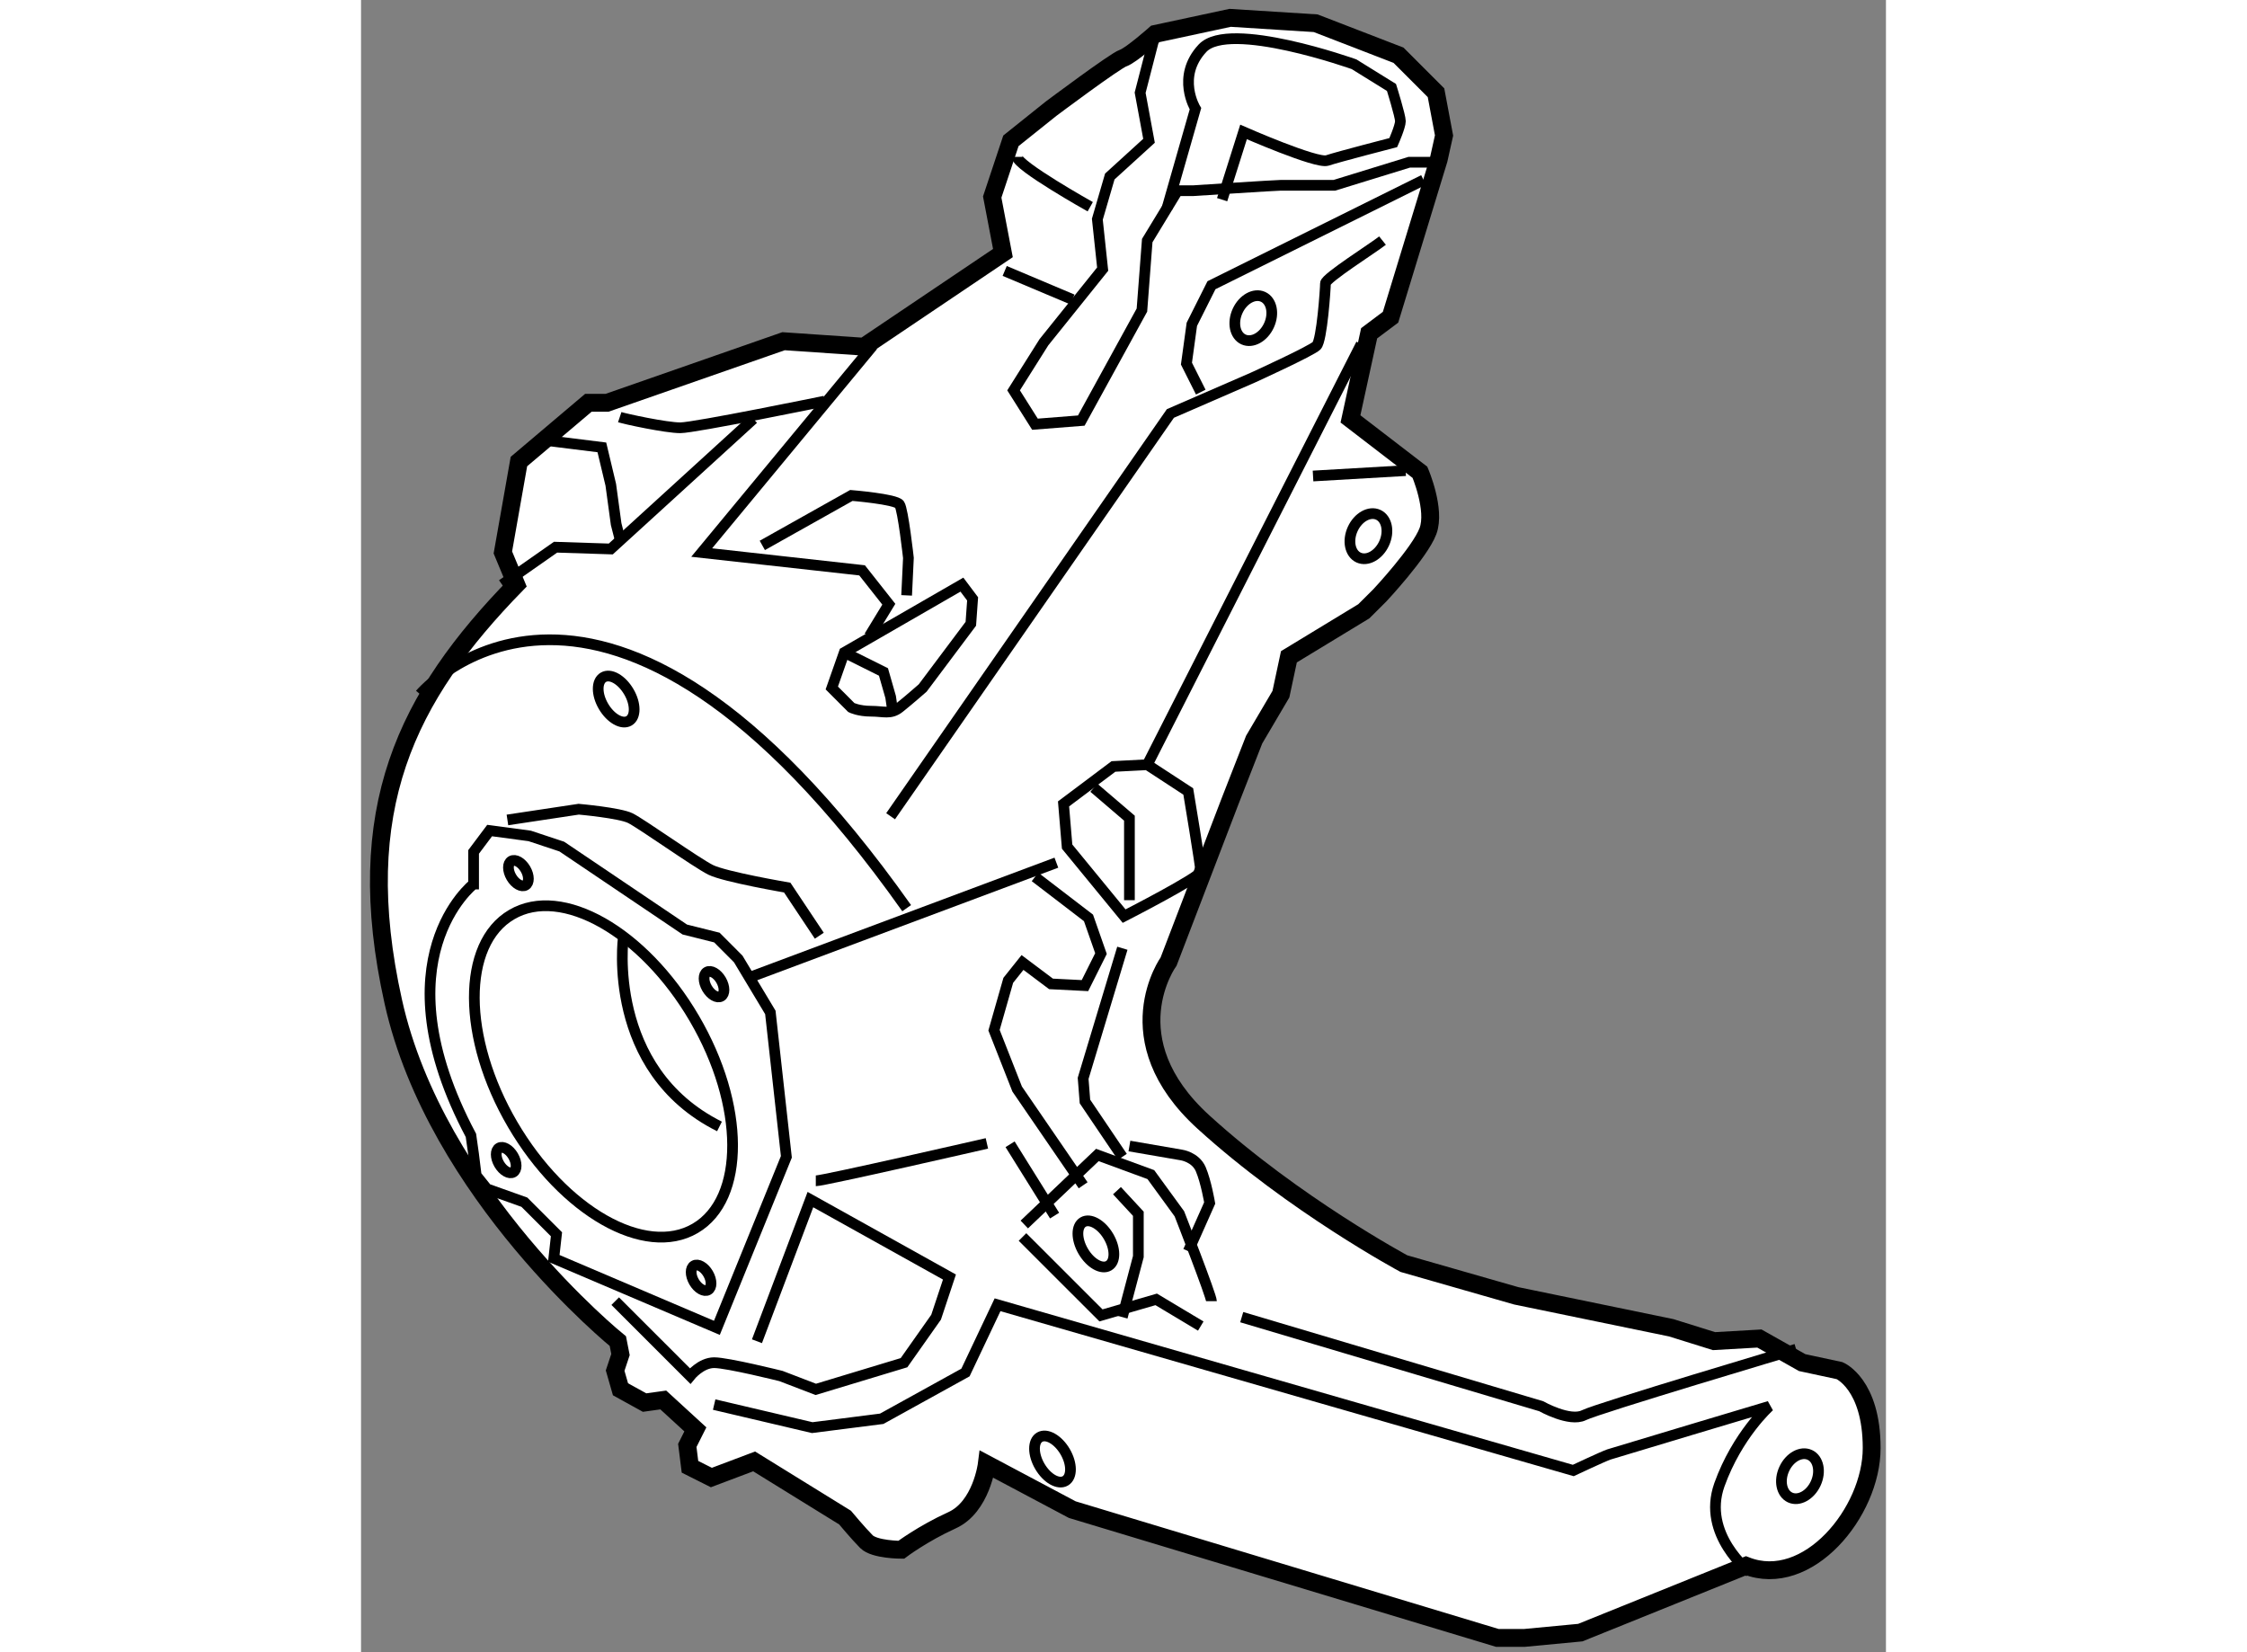 <?xml version="1.0" encoding="utf-8"?>
<!-- Generator: Adobe Illustrator 15.1.0, SVG Export Plug-In . SVG Version: 6.00 Build 0)  -->
<!DOCTYPE svg PUBLIC "-//W3C//DTD SVG 1.1//EN" "http://www.w3.org/Graphics/SVG/1.1/DTD/svg11.dtd">
<svg version="1.1" xmlns="http://www.w3.org/2000/svg" xmlns:xlink="http://www.w3.org/1999/xlink" x="0px" y="0px" width="244.8px"
	 height="180px" viewBox="6.902 123.658 42.73 46.297" enable-background="new 0 0 244.8 180" xml:space="preserve">
	
<rect x="6.902" y="123.658" width="42.73" height="46.297" fill="#808080" stroke="none"/>
	
<g><path fill="#FFFFFF" stroke="#000000" stroke-width="0.5" d="M20.992,133.373l3.896-2.624l-0.3-1.57l0.524-1.575l1.124-0.899
				c0,0,1.798-1.347,2.023-1.421c0.224-0.077,0.898-0.676,0.898-0.676l2.098-0.45l2.397,0.151l2.322,0.897l1.05,1.051l0.225,1.197
				l-0.15,0.675l-1.349,4.418l-0.6,0.45l-0.523,2.399l1.947,1.496c0,0,0.45,1.048,0.224,1.649c-0.224,0.599-1.348,1.799-1.348,1.799
				l-0.449,0.447l-2.099,1.275l-0.224,1.048l-0.75,1.273l-0.674,1.724l-1.723,4.494c0,0-1.573,2.175,0.974,4.496
				c2.547,2.319,5.619,3.969,5.619,3.969l3.146,0.902l4.345,0.896l1.199,0.374l1.272-0.073l1.199,0.675l1.048,0.225
				c0,0,0.899,0.374,0.899,2.17c0,1.799-1.797,3.972-3.521,3.297l-4.644,1.874l-1.573,0.149h-0.749l-11.913-3.595l-2.396-1.273
				c0,0-0.149,1.197-0.975,1.571c-0.823,0.374-1.422,0.826-1.422,0.826s-0.749,0-0.975-0.227c-0.225-0.226-0.6-0.675-0.6-0.675
				l-2.547-1.574l-1.198,0.452l-0.6-0.301l-0.075-0.599l0.226-0.449l-0.899-0.824l-0.524,0.073l-0.675-0.373l-0.15-0.523l0.15-0.45
				l-0.074-0.376c0,0-5.095-4.118-6.293-9.514c-1.199-5.394,0.374-8.539,3.445-11.687l-0.374-0.899l0.45-2.547l1.947-1.647h0.524
				l4.944-1.725L20.992,133.373z"></path><path fill="none" stroke="#000000" stroke-width="0.3" d="M8.557,143.111c0,0,5.094-6.067,13.634,5.995"></path><line fill="none" stroke="#000000" stroke-width="0.3" x1="26.386" y1="147.831" x2="17.771" y2="151.052"></line><path fill="none" stroke="#000000" stroke-width="0.3" d="M10.055,148.43c0,0-2.697,2.1-0.074,7.043l0.074,0.523l0.074,0.599
				l0.301,0.376l1.049,0.374l0.899,0.899l-0.075,0.675l4.57,1.947l1.947-4.792l-0.449-4.047l-0.9-1.498l-0.598-0.6l-0.9-0.225
				l-3.446-2.324l-0.898-0.298l-1.124-0.151l-0.449,0.599V148.43z"></path><path fill="none" stroke="#000000" stroke-width="0.3" d="M14.024,160.118l2.099,2.098c0,0,0.299-0.374,0.674-0.374
				s1.873,0.374,1.873,0.374l0.975,0.374l2.472-0.748l0.899-1.275l0.374-1.125l-3.896-2.17l-1.498,3.969"></path><path fill="none" stroke="#000000" stroke-width="0.3" d="M19.645,156.746c0.225,0,4.794-1.049,4.794-1.049"></path><path fill="none" stroke="#000000" stroke-width="0.3" d="M16.797,163.016l2.748,0.646l1.947-0.248l2.347-1.297l0.899-1.898
				l16.132,4.644c0,0,0.849-0.399,0.999-0.449s4.496-1.35,4.496-1.35s-0.899,0.803-1.4,2.199c-0.499,1.398,0.849,2.446,0.849,2.446"></path><path fill="none" stroke="#000000" stroke-width="0.3" d="M16.239,152.193c1.422,2.428,1.434,5.061,0.026,5.885
				c-1.404,0.823-3.692-0.48-5.115-2.91c-1.422-2.426-1.433-5.063-0.026-5.882C12.526,148.46,14.816,149.764,16.239,152.193z"></path><ellipse transform="matrix(0.861 -0.508 0.508 0.861 -73.695 26.27)" fill="none" stroke="#000000" stroke-width="0.3" cx="11.296" cy="148.191" rx="0.228" ry="0.392"></ellipse><ellipse transform="matrix(0.863 -0.505 0.505 0.863 -74.061 29.132)" fill="none" stroke="#000000" stroke-width="0.3" cx="16.748" cy="151.288" rx="0.227" ry="0.393"></ellipse><ellipse transform="matrix(0.863 -0.506 0.506 0.863 -77.445 26.941)" fill="none" stroke="#000000" stroke-width="0.3" cx="10.905" cy="156.132" rx="0.227" ry="0.392"></ellipse><ellipse transform="matrix(0.865 -0.502 0.502 0.865 -77.83 29.816)" fill="none" stroke="#000000" stroke-width="0.3" cx="16.449" cy="159.427" rx="0.228" ry="0.392"></ellipse><path fill="none" stroke="#000000" stroke-width="0.3" d="M14.406,143.043c0.198,0.337,0.198,0.702,0.004,0.814
				c-0.196,0.115-0.516-0.069-0.713-0.404c-0.199-0.337-0.199-0.702-0.004-0.817C13.89,142.521,14.207,142.703,14.406,143.043z"></path><ellipse transform="matrix(0.863 -0.505 0.505 0.863 -76.308 35.622)" fill="none" stroke="#000000" stroke-width="0.3" cx="27.526" cy="158.508" rx="0.411" ry="0.709"></ellipse><ellipse transform="matrix(0.862 -0.506 0.506 0.862 -79.704 35.978)" fill="none" stroke="#000000" stroke-width="0.3" cx="26.327" cy="164.6" rx="0.41" ry="0.71"></ellipse><polyline fill="none" stroke="#000000" stroke-width="0.3" points="25.787,148.23 27.286,149.379 27.636,150.378 27.187,151.276 
				26.236,151.228 25.437,150.628 25.038,151.128 24.639,152.526 25.287,154.174 27.136,156.871 		"></polyline><line fill="none" stroke="#000000" stroke-width="0.3" x1="25.089" y1="155.722" x2="26.336" y2="157.721"></line><path fill="none" stroke="#000000" stroke-width="0.3" d="M25.487,157.97l2.048-1.948l1.498,0.55l0.8,1.098
				c0,0,0.899,2.301,0.899,2.449"></path><polyline fill="none" stroke="#000000" stroke-width="0.3" points="25.437,158.32 27.636,160.517 29.183,160.068 30.432,160.816 
						"></polyline><path fill="none" stroke="#000000" stroke-width="0.3" d="M31.58,160.566l8.391,2.496c0,0,0.799,0.452,1.199,0.251
				c0.4-0.199,5.944-1.849,5.944-1.849"></path><polyline fill="none" stroke="#000000" stroke-width="0.3" points="28.235,150.229 27.136,153.875 27.187,154.523 28.235,156.074 
						"></polyline><path fill="none" stroke="#000000" stroke-width="0.3" d="M11.004,146.634l1.997-0.301c0,0,1.15,0.102,1.448,0.251
				c0.301,0.148,1.85,1.249,2.249,1.448c0.398,0.198,2.146,0.497,2.146,0.497l0.899,1.349"></path><polyline fill="none" stroke="#000000" stroke-width="0.3" points="10.854,140.04 12.353,138.991 13.9,139.041 17.896,135.396 		
				"></polyline><polyline fill="none" stroke="#000000" stroke-width="0.3" points="12.053,135.995 13.65,136.194 13.9,137.242 14.05,138.343 
				14.151,138.738 		"></polyline><path fill="none" stroke="#000000" stroke-width="0.3" d="M14.151,135.347c0.149,0.05,1.297,0.298,1.697,0.298
				c0.399,0,4.045-0.747,4.045-0.747"></path><polyline fill="none" stroke="#000000" stroke-width="0.3" points="21.242,133.347 16.447,139.141 20.942,139.64 21.691,140.589 
				21.143,141.488 		"></polyline><path fill="none" stroke="#000000" stroke-width="0.3" d="M23.739,140.04l-3.296,1.9l-0.35,0.996l0.548,0.549
				c0,0,0.202,0.102,0.552,0.102c0.348,0,0.547,0.098,0.798-0.102c0.25-0.198,0.649-0.549,0.649-0.549l1.349-1.799l0.05-0.698
				L23.739,140.04z"></path><polyline fill="none" stroke="#000000" stroke-width="0.3" points="20.443,141.94 21.541,142.487 21.742,143.188 21.792,143.535 
						"></polyline><path fill="none" stroke="#000000" stroke-width="0.3" d="M31.031,129.253l0.6-1.898c0,0,2.048,0.899,2.346,0.8
				c0.301-0.102,1.849-0.501,1.849-0.501s0.2-0.45,0.2-0.6c0-0.148-0.25-0.946-0.25-0.946l-1.049-0.65c0,0-3.496-1.248-4.245-0.45
				s-0.199,1.697-0.199,1.697l-0.8,2.797"></path><path fill="none" stroke="#000000" stroke-width="0.3" d="M29.158,124.607l-0.425,1.649l0.249,1.347l-1.099,1.001l-0.349,1.197
				l0.149,1.398l-1.647,2.05l-0.849,1.347l0.599,0.949l1.298-0.102l1.699-3.096l0.149-1.948l0.85-1.398h0.448
				c0,0,2.298-0.151,2.448-0.151c0.149,0,1.498,0,1.498,0l2.097-0.646h0.648"></path><line fill="none" stroke="#000000" stroke-width="0.3" x1="24.938" y1="131.25" x2="26.835" y2="132.05"></line><path fill="none" stroke="#000000" stroke-width="0.3" d="M25.287,128.053c0,0.251,2.048,1.398,2.048,1.398"></path><polyline fill="none" stroke="#000000" stroke-width="0.3" points="36.675,128.701 30.732,131.65 30.182,132.746 30.031,133.847 
				30.432,134.645 		"></polyline><path fill="none" stroke="#000000" stroke-width="0.3" d="M35.525,130.4c-0.249,0.199-1.599,1.051-1.599,1.198
				c0,0.15-0.099,1.597-0.248,1.748c-0.15,0.149-1.799,0.899-1.799,0.899l-2.298,0.999l-7.84,11.286"></path><path fill="none" stroke="#000000" stroke-width="0.3" d="M26.687,147.381l1.598,1.948c0,0,2.147-1.099,2.147-1.25
				c0-0.148-0.35-2.243-0.35-2.243l-1.148-0.75l-0.949,0.049l-1.398,1.049L26.687,147.381z"></path><polyline fill="none" stroke="#000000" stroke-width="0.3" points="27.436,145.731 28.433,146.584 28.433,148.882 		"></polyline><line fill="none" stroke="#000000" stroke-width="0.3" x1="28.934" y1="145.086" x2="34.927" y2="133.3"></line><line fill="none" stroke="#000000" stroke-width="0.3" x1="33.578" y1="136.996" x2="36.174" y2="136.845"></line><path fill="none" stroke="#000000" stroke-width="0.3" d="M18.146,138.941l2.495-1.4c0,0,1.25,0.102,1.35,0.253
				c0.099,0.146,0.249,1.498,0.249,1.498l-0.05,1.049"></path><polyline fill="none" stroke="#000000" stroke-width="0.3" points="28.084,157.022 28.683,157.669 28.683,158.869 28.234,160.566 
						"></polyline><path fill="none" stroke="#000000" stroke-width="0.3" d="M28.433,155.771l1.45,0.25c0,0,0.399,0.053,0.549,0.4
				c0.15,0.351,0.25,0.947,0.25,0.947l-0.6,1.349"></path><path fill="none" stroke="#000000" stroke-width="0.3" d="M14.251,149.93c0,0-0.499,3.697,2.695,5.292"></path><ellipse transform="matrix(0.909 0.416 -0.416 0.909 58.045 -1.269)" fill="none" stroke="#000000" stroke-width="0.3" cx="31.937" cy="132.625" rx="0.484" ry="0.657"></ellipse><ellipse transform="matrix(0.91 0.415 -0.415 0.91 60.771 -2.03)" fill="none" stroke="#000000" stroke-width="0.3" cx="35.051" cy="138.644" rx="0.484" ry="0.659"></ellipse><ellipse transform="matrix(0.908 0.419 -0.419 0.908 73.518 -4.582)" fill="none" stroke="#000000" stroke-width="0.3" cx="47.187" cy="165.015" rx="0.485" ry="0.657"></ellipse></g>


</svg>